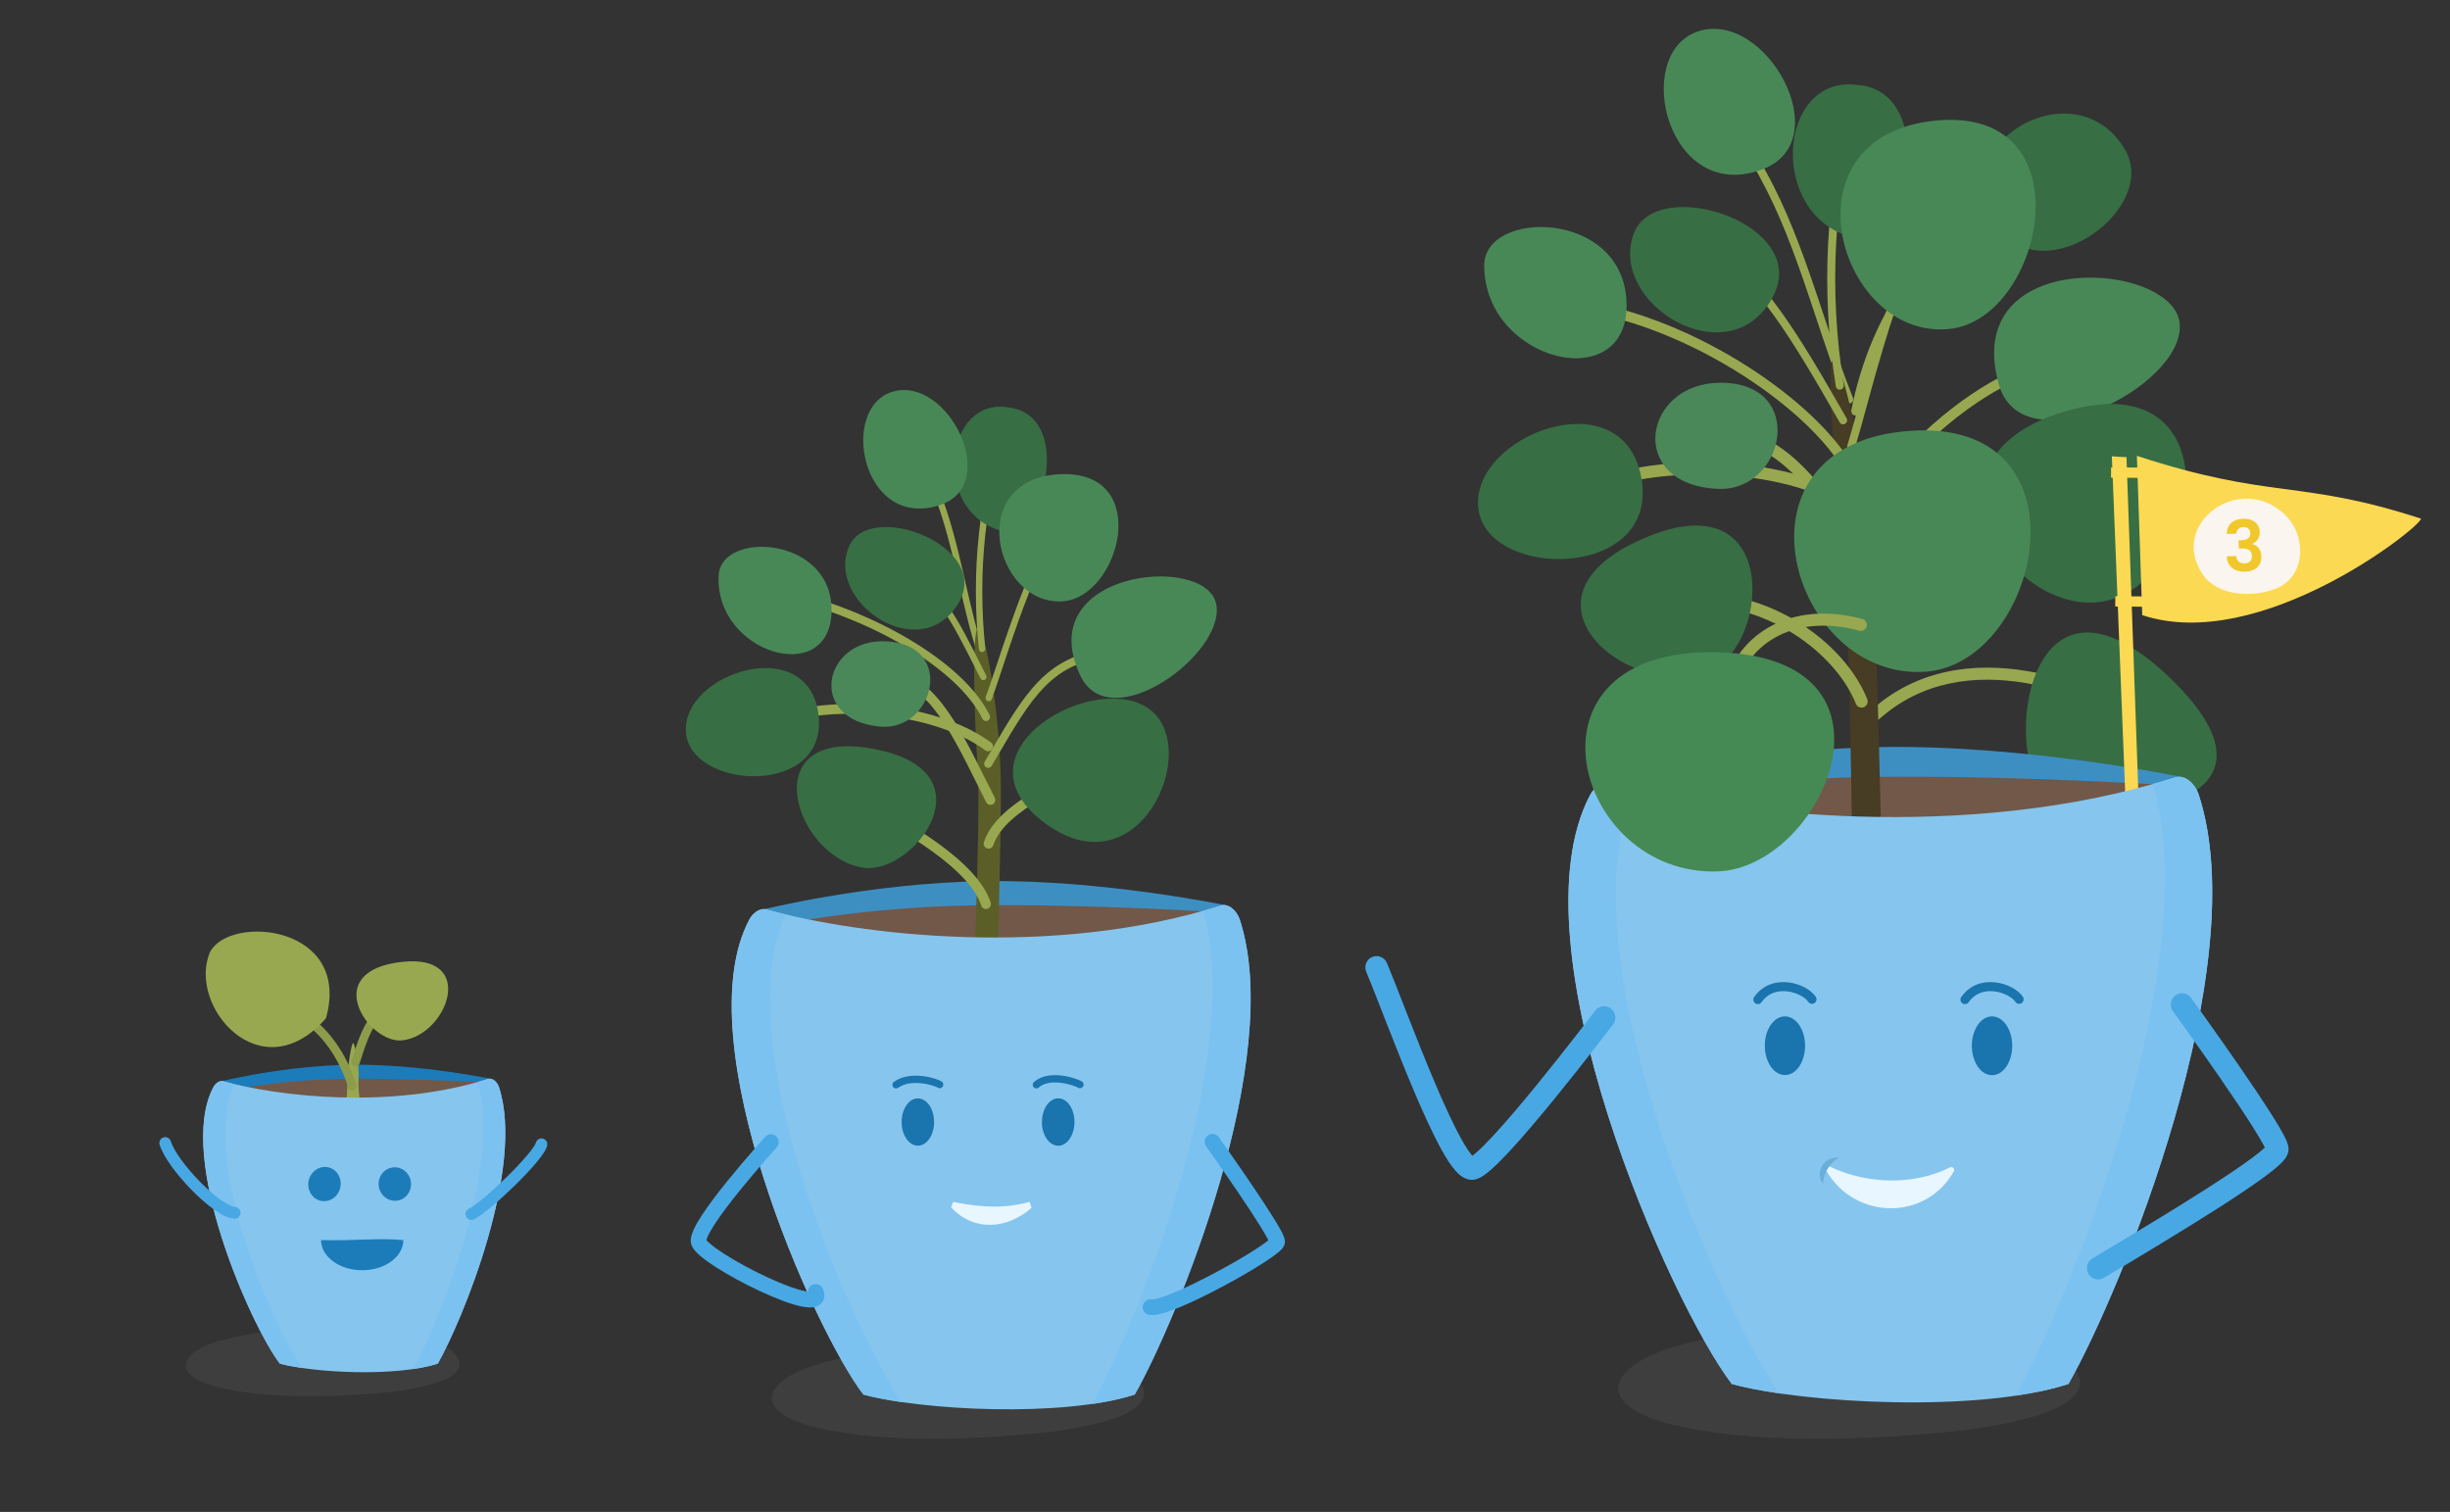 <svg width="862" height="532" viewBox="0 0 862 532" fill="none" xmlns="http://www.w3.org/2000/svg">
<rect x="0" y="0" width="862" height="532" fill="#333333" stroke="none"/>
<g clip-path="url(#clip0_9661_16292)">
<path opacity="0.15" d="M591.51 473.16C568.049 479.464 558.454 492.951 586.686 500.851C616.237 508.485 658.493 506.756 689.757 503.404C706.18 501.356 746.617 494.813 726.135 477.629C690.917 460.765 630.05 463.159 591.484 473.16H591.51Z" fill="#808080"/>
<path fill-rule="evenodd" clip-rule="evenodd" d="M712.833 240.362C694.894 237.313 676.2 239.54 661.028 253.164C660.16 253.943 658.83 253.866 658.057 252.991C657.283 252.116 657.36 250.776 658.228 249.997C674.663 235.238 694.811 232.997 713.533 236.179C732.227 239.356 749.73 247.965 761.31 255.261C762.296 255.882 762.595 257.191 761.979 258.184C761.363 259.177 760.064 259.479 759.079 258.858C747.778 251.738 730.801 243.415 712.833 240.362Z" fill="#98A850"/>
<path d="M717.676 276.267C730.118 292.36 813.129 287.864 765.02 240.038C715.303 190.641 705.075 259.934 717.676 276.267Z" fill="#376E44"/>
<path fill-rule="evenodd" clip-rule="evenodd" d="M616.692 55.26C617.355 54.853 618.22 55.064 618.625 55.732C626.467 68.683 632.015 82.802 636.99 97.132C638.597 101.761 640.141 106.402 641.682 111.035C644.93 120.795 648.164 130.517 651.944 139.998C652.233 140.724 651.884 141.55 651.163 141.842C650.442 142.133 649.623 141.781 649.334 141.055C645.524 131.497 642.244 121.64 638.981 111.835C637.447 107.222 635.916 102.621 634.335 98.069C629.379 83.791 623.908 69.9 616.224 57.209C615.819 56.541 616.029 55.668 616.692 55.26Z" fill="#98A850"/>
<path fill-rule="evenodd" clip-rule="evenodd" d="M725.218 65.354C725.379 66.12 724.894 66.872 724.134 67.035C680.691 76.315 660.421 112.485 654.101 145.029C653.952 145.797 653.213 146.298 652.451 146.148C651.689 145.997 651.192 145.253 651.341 144.484C657.78 111.326 678.58 73.868 723.551 64.262C724.311 64.099 725.057 64.588 725.218 65.354Z" fill="#98A850"/>
<path fill-rule="evenodd" clip-rule="evenodd" d="M564.544 275.468C564.544 275.468 611.361 263.631 662.475 262.86C713.615 262.088 767.839 273.473 767.839 273.473C767.839 273.473 746.777 298.238 665.084 300.552C583.392 302.866 564.518 275.468 564.518 275.468H564.544Z" fill="#3D8FC2"/>
<path fill-rule="evenodd" clip-rule="evenodd" d="M567.76 282.784C567.76 282.784 606.009 274.165 657.149 273.394C708.289 272.622 767.18 276.533 767.18 276.533C767.18 276.533 746.803 307.442 665.11 309.783C583.418 312.097 567.76 282.784 567.76 282.784Z" fill="#715848"/>
<path d="M662.105 303.745C662.105 303.745 660.181 214.156 658.468 191.812C656.095 160.451 647.792 126.057 645.05 126.562C642.308 127.068 645.551 167.26 648.161 187.662C650.744 208.065 651.746 304.756 651.746 304.756L662.105 303.745Z" fill="#473C24"/>
<path fill-rule="evenodd" clip-rule="evenodd" d="M652.857 35.58C653.606 35.787 654.047 36.567 653.842 37.322C645.091 69.469 643.413 102.142 648.681 135.463C648.803 136.236 648.281 136.963 647.514 137.086C646.747 137.209 646.026 136.682 645.903 135.909C640.574 102.198 642.27 69.117 651.129 36.572C651.335 35.817 652.108 35.373 652.857 35.58Z" fill="#98A850"/>
<path fill-rule="evenodd" clip-rule="evenodd" d="M627.653 158.363C637.91 165.926 646.92 178.619 654.882 192.393C655.468 193.405 655.128 194.703 654.124 195.293C653.119 195.883 651.831 195.54 651.246 194.528C643.339 180.851 634.688 168.806 625.167 161.786C620.436 158.297 615.565 156.106 610.521 155.517C605.5 154.93 600.151 155.911 594.405 159.02C593.381 159.574 592.105 159.187 591.555 158.155C591.006 157.123 591.39 155.837 592.414 155.283C598.834 151.809 605.041 150.606 611.006 151.303C616.949 151.998 622.496 154.56 627.653 158.363Z" fill="#98A850"/>
<path fill-rule="evenodd" clip-rule="evenodd" d="M593.271 208.393C626.437 207.49 650.262 228.886 656.967 246.024C657.403 247.14 656.86 248.402 655.752 248.842C654.644 249.282 653.393 248.734 652.956 247.617C646.902 232.143 624.701 211.884 593.388 212.737C592.198 212.769 591.207 211.823 591.175 210.623C591.142 209.424 592.081 208.425 593.271 208.393Z" fill="#98A850"/>
<path fill-rule="evenodd" clip-rule="evenodd" d="M603.902 162.787C621.512 163.453 639.983 167.494 653.37 176.284C654.344 176.923 654.619 178.237 653.984 179.218C653.35 180.2 652.046 180.477 651.072 179.838C638.573 171.63 620.956 167.677 603.744 167.026C586.523 166.375 570.109 169.043 560.104 173.708C559.049 174.2 557.798 173.737 557.31 172.673C556.822 171.61 557.282 170.35 558.337 169.858C569.156 164.814 586.299 162.122 603.902 162.787Z" fill="#98A850"/>
<path fill-rule="evenodd" clip-rule="evenodd" d="M554.03 107.17C554.177 106.204 555.073 105.541 556.031 105.689C576.847 108.899 597.768 117.995 614.991 129.023C632.175 140.027 645.895 153.094 652.121 164.408C652.591 165.262 652.285 166.339 651.437 166.813C650.589 167.287 649.521 166.978 649.05 166.124C643.229 155.545 630.06 142.864 613.108 132.009C596.193 121.179 575.728 112.306 555.5 109.186C554.542 109.038 553.884 108.136 554.03 107.17Z" fill="#98A850"/>
<path fill-rule="evenodd" clip-rule="evenodd" d="M598.091 82.924C598.52 82.272 599.393 82.095 600.04 82.528C620.271 96.075 633.398 118.698 649.696 147.186C650.084 147.865 649.853 148.731 649.18 149.122C648.507 149.513 647.647 149.28 647.259 148.602C630.87 119.954 618.057 97.996 598.484 84.889C597.837 84.456 597.661 83.576 598.091 82.924Z" fill="#98A850"/>
<path fill-rule="evenodd" clip-rule="evenodd" d="M695.361 141.833C677.501 153.93 661.866 171.77 654.197 186.491C653.746 187.356 652.685 187.689 651.826 187.235C650.968 186.78 650.638 185.711 651.088 184.846C659.051 169.562 675.101 151.292 693.402 138.897C711.625 126.554 732.671 119.661 750.314 128.324C751.185 128.752 751.548 129.811 751.123 130.69C750.698 131.568 749.648 131.933 748.776 131.505C732.887 123.703 713.298 129.684 695.361 141.833Z" fill="#98A850"/>
<path fill-rule="evenodd" clip-rule="evenodd" d="M692.058 61.634C692.493 62.282 692.325 63.164 691.682 63.603C686.92 66.854 682.439 72.99 678.296 80.889C674.172 88.751 670.467 98.194 667.185 107.872C663.904 117.544 661.058 127.414 658.644 136.123C657.916 138.747 657.227 141.271 656.576 143.653C655.073 149.153 653.776 153.899 652.694 157.388C652.463 158.136 651.674 158.552 650.933 158.319C650.191 158.085 649.778 157.29 650.01 156.543C651.077 153.101 652.353 148.432 653.847 142.962C654.501 140.569 655.197 138.024 655.935 135.36C658.354 126.635 661.217 116.704 664.523 106.955C667.828 97.212 671.588 87.613 675.809 79.564C680.012 71.553 684.757 64.907 690.105 61.256C690.748 60.817 691.622 60.986 692.058 61.634Z" fill="#98A850"/>
<path d="M766.917 114.167C765.467 91.77 689.758 86.503 703.203 135.074C711.401 164.68 768.34 136.005 766.917 114.167Z" fill="#488857"/>
<path d="M602.663 235.25C623.04 225.594 626.415 166.462 575.485 190.722C530.118 212.321 575.354 248.204 602.663 235.25Z" fill="#376E44"/>
<path d="M574.825 82.166C565.546 106.93 608.487 133.052 623.75 104.483C637.511 78.734 582.68 61.178 574.825 82.166Z" fill="#376E44"/>
<path d="M742.954 210.911C776.01 200.75 784.63 128.983 728.271 144.278C667.298 160.823 710.134 221.019 742.954 210.911Z" fill="#376E44"/>
<path d="M747.594 52.535C729.906 22.689 681.033 51.63 703.756 80.81C720.284 102.064 759.72 73.016 747.594 52.535Z" fill="#376E44"/>
<path d="M677.66 236.34C718.151 233.228 736.814 146.858 671.755 151.619C605.326 156.487 630.263 239.985 677.66 236.34Z" fill="#488857"/>
<path d="M653.145 29.844C625.413 26.572 621.907 75.676 651.589 83.443C671.307 88.603 682.774 31.653 653.145 29.844Z" fill="#376E44"/>
<path d="M685.779 115.763C719.204 112.411 734.757 37.239 681.06 42.426C626.229 47.72 646.633 119.673 685.779 115.763Z" fill="#488857"/>
<path d="M597.39 11.065C573.85 18.939 586.661 72.404 620.271 59.504C646.843 49.289 621.194 3.138 597.39 11.065Z" fill="#488857"/>
<path d="M520.1 178.617C522.684 204.499 585.264 204.34 577.277 167.073C570.001 133.211 517.57 153.321 520.1 178.617Z" fill="#376E44"/>
<path d="M604.64 172.021C627.97 172.899 636.036 134.861 605.589 134.675C577.805 134.488 572.058 170.797 604.64 172.021Z" fill="#4A8759"/>
<path d="M522.209 93.311C522.104 127.493 573.613 139.862 572.268 106.186C570.95 73.654 522.288 73.654 522.209 93.311Z" fill="#488857"/>
<path d="M851.798 182.501C809.015 168.563 799.393 175.957 751.838 160.396L753.71 216.443C795.281 230.248 851.877 185.294 851.798 182.501Z" fill="#FCD952"/>
<path d="M748.145 160.849C747.249 160.876 743.031 160.557 743.031 160.557L748.857 307.389C748.91 307.655 750.544 307.734 751.124 307.681C752.363 307.628 753.365 307.442 753.365 307.229L748.172 160.823L748.145 160.849Z" fill="#FCD952"/>
<path d="M742.76 164.457L742.736 168.074L754.888 168.16L754.912 164.542L742.76 164.457Z" fill="#FCD952"/>
<path d="M744.245 209.799L744.221 213.416L756.373 213.499L756.397 209.882L744.245 209.799Z" fill="#FCD952"/>
<path d="M802.397 179.815C811.649 186.598 812.229 203.09 800.182 207.319C792.538 210.139 781.941 209.713 776.141 203.648C761.801 185.879 786.237 166.648 802.397 179.815Z" fill="#FBF5F0"/>
<path d="M783.43 187.884C783.466 186.227 784.004 184.937 785.045 184.013C786.103 183.072 787.51 182.576 789.266 182.525C790.464 182.491 791.496 182.676 792.362 183.081C793.227 183.47 793.883 184.022 794.331 184.738C794.794 185.436 795.039 186.241 795.064 187.15C795.094 188.193 794.848 189.085 794.327 189.829C793.822 190.555 793.204 191.053 792.472 191.323L792.475 191.422C793.436 191.692 794.189 192.2 794.736 192.946C795.299 193.691 795.598 194.66 795.632 195.851C795.66 196.843 795.455 197.735 795.018 198.526C794.596 199.316 793.949 199.947 793.075 200.419C792.218 200.875 791.173 201.12 789.942 201.155C788.088 201.209 786.564 200.781 785.372 199.872C784.18 198.963 783.525 197.591 783.407 195.757L786.756 195.66C786.812 196.47 787.101 197.115 787.624 197.597C788.163 198.061 788.883 198.281 789.786 198.254C790.623 198.23 791.257 197.98 791.687 197.504C792.133 197.011 792.345 196.393 792.324 195.648C792.296 194.656 791.964 193.953 791.328 193.541C790.692 193.129 789.718 192.942 788.405 192.98L787.691 193.001L787.61 190.147L788.324 190.127C790.654 190.059 791.797 189.24 791.753 187.668C791.733 186.957 791.503 186.409 791.065 186.024C790.644 185.639 790.039 185.458 789.251 185.481C788.48 185.503 787.887 185.735 787.472 186.178C787.074 186.603 786.851 187.139 786.803 187.786L783.43 187.884Z" fill="#F0C82B"/>
<path d="M559.483 279.726C531.514 332.687 587.794 458.824 609.331 486.993C634.427 493.856 696.322 497.208 727.77 486.993C746.065 454.781 793.488 340.055 773.533 279.46C772.373 275.949 768.867 272.438 765.308 273.555C691.946 296.75 607.222 286.456 567.048 275.231C564.017 274.38 560.959 276.933 559.483 279.7" fill="#86C5ED"/>
<path d="M773.532 279.433C772.373 275.922 768.867 272.41 765.308 273.528C762.751 274.326 760.167 275.097 757.584 275.815C775.562 339.549 729.483 453.769 709.291 491.036C716.118 490.025 722.392 488.695 727.77 486.939C746.064 454.727 793.488 340.001 773.532 279.406V279.433Z" fill="#7CC2F0"/>
<path d="M575.377 277.386C572.425 276.667 569.631 275.949 567.021 275.231C563.989 274.38 560.932 276.933 559.455 279.7C531.486 332.66 587.767 458.798 609.304 486.967C613.759 488.191 619.426 489.308 625.832 490.239C601.026 452.201 550.097 332.208 575.351 277.386H575.377Z" fill="#7CC2F0"/>
<path fill-rule="evenodd" clip-rule="evenodd" d="M622.317 220.73C631.124 215.7 642.617 214.384 655.273 217.828C656.395 218.133 657.059 219.297 656.756 220.428C656.453 221.559 655.298 222.228 654.176 221.923C642.395 218.717 632.074 220.034 624.392 224.42C616.729 228.797 611.514 236.323 610.04 245.948C609.863 247.105 608.788 247.899 607.639 247.72C606.491 247.541 605.703 246.458 605.88 245.3C607.543 234.443 613.492 225.77 622.317 220.73Z" fill="#98A850"/>
<path d="M604.376 306.618C641.387 305.341 674.364 231.101 604.034 229.505C532.121 227.882 553.421 308.374 604.376 306.618Z" fill="#458955"/>
<path fill-rule="evenodd" clip-rule="evenodd" d="M765.378 350.242C767.141 348.946 769.613 349.336 770.9 351.113L767.931 353.295C770.9 351.113 770.899 351.112 770.9 351.113L771.283 351.644C771.532 351.989 771.896 352.495 772.36 353.14C773.287 354.43 774.611 356.277 776.198 358.506C779.37 362.963 783.601 368.954 787.826 375.08C792.045 381.198 796.283 387.489 799.458 392.533C801.04 395.047 802.397 397.311 803.36 399.116C803.839 400.012 804.261 400.87 804.569 401.631C804.722 402.011 804.874 402.432 804.988 402.866C805.087 403.242 805.233 403.906 805.18 404.675C805.077 406.174 804.272 407.31 803.891 407.815C803.394 408.474 802.772 409.121 802.127 409.728C800.824 410.955 799.048 412.375 796.979 413.909C792.817 416.995 787.103 420.812 780.719 424.898C767.933 433.083 752.198 442.516 740.218 449.644C738.338 450.763 735.915 450.134 734.805 448.239C733.696 446.345 734.32 443.903 736.199 442.784C748.182 435.655 763.816 426.281 776.481 418.174C782.823 414.114 788.355 410.413 792.294 407.492C794.276 406.023 795.764 404.818 796.731 403.907C796.775 403.865 796.818 403.824 796.86 403.784C796.731 403.524 796.579 403.226 796.4 402.891C795.569 401.336 794.331 399.259 792.783 396.8C789.698 391.9 785.536 385.718 781.335 379.627C777.141 373.544 772.935 367.588 769.775 363.15C768.196 360.932 766.88 359.095 765.958 357.813C765.498 357.172 765.136 356.67 764.889 356.328L764.514 355.808C764.513 355.807 764.513 355.807 767.369 353.708L764.514 355.808C763.227 354.03 763.614 351.538 765.378 350.242ZM797.662 402.901C797.664 402.9 797.65 402.924 797.613 402.975C797.641 402.927 797.659 402.901 797.662 402.901Z" fill="#48A8E4"/>
<path fill-rule="evenodd" clip-rule="evenodd" d="M482.773 336.738C484.78 335.873 487.103 336.81 487.961 338.833C489.311 342.01 491.256 346.996 493.526 352.813C494 354.028 494.488 355.278 494.987 356.556C497.898 364.003 501.238 372.464 504.594 380.397C507.962 388.36 511.295 395.667 514.186 400.854C515.646 403.473 516.893 405.367 517.878 406.514C517.932 406.577 517.983 406.636 518.033 406.69C518.449 406.38 518.954 405.967 519.547 405.443C521.155 404.02 523.165 401.994 525.465 399.51C530.05 394.557 535.549 388.042 540.87 381.515C546.182 375.001 551.277 368.525 555.047 363.674C556.931 361.249 558.482 359.233 559.562 357.824C560.102 357.12 560.523 356.567 560.81 356.191C560.953 356.003 561.062 355.859 561.136 355.763L561.245 355.619C561.245 355.618 561.245 355.618 564.386 358.036C567.527 360.454 567.527 360.454 567.526 360.454L567.525 360.456L567.412 360.606C567.336 360.705 567.225 360.851 567.08 361.042C566.789 361.423 566.363 361.982 565.818 362.693C564.729 364.114 563.167 366.145 561.27 368.586C557.477 373.466 552.341 379.994 546.977 386.573C541.622 393.141 536 399.808 531.244 404.945C528.872 407.507 526.657 409.752 524.762 411.429C523.817 412.265 522.889 413.016 522.014 413.607C521.228 414.137 520.129 414.787 518.899 415.035C517.069 415.404 515.522 414.734 514.537 414.11C513.531 413.472 512.651 412.6 511.902 411.728C510.391 409.97 508.837 407.522 507.295 404.756C504.183 399.173 500.713 391.536 497.323 383.521C493.921 375.479 490.547 366.93 487.633 359.477C487.123 358.173 486.629 356.905 486.151 355.681C483.881 349.862 481.993 345.025 480.695 341.968C479.836 339.945 480.766 337.604 482.773 336.738ZM564.386 358.036L567.527 360.454C568.852 358.705 568.52 356.206 566.785 354.87C565.05 353.535 562.57 353.87 561.245 355.619L564.386 358.036Z" fill="#48A8E4"/>
<path d="M643.867 410.515C657.311 416.926 673.84 416.979 686.097 410.755C686.967 410.303 687.89 411.313 687.415 412.165C677.688 429.614 652.698 429.401 642.576 411.978C642.075 411.127 642.971 410.116 643.867 410.542V410.515Z" fill="#E8F6FF"/>
<path d="M646.977 407.377C643.655 409.292 641.388 413.123 641.415 416.661C638.357 412.458 641.81 406.739 646.977 407.377Z" fill="#6AAFD9"/>
<path d="M620.931 368.17C621.01 373.863 624.226 378.385 628.154 378.278C632.082 378.172 635.166 373.464 635.087 367.745C635.008 362.052 631.765 357.53 627.864 357.637C623.963 357.743 620.852 362.451 620.931 368.144" fill="#1A74AD"/>
<path d="M693.767 368.17C693.846 373.889 697.089 378.438 701.016 378.331C704.944 378.225 708.055 373.49 707.976 367.771C707.897 362.052 704.654 357.53 700.726 357.637C696.799 357.743 693.688 362.478 693.767 368.197" fill="#1A74AD"/>
<path fill-rule="evenodd" clip-rule="evenodd" d="M701.8 348.839C698.468 348.417 694.99 349.301 692.63 352.653C692.125 353.37 691.138 353.539 690.426 353.03C689.714 352.521 689.546 351.526 690.051 350.809C693.254 346.26 698.026 345.149 702.194 345.678C704.269 345.941 706.234 346.609 707.868 347.485C709.477 348.348 710.883 349.477 711.717 350.743C712.2 351.477 712.001 352.465 711.274 352.952C710.546 353.438 709.565 353.238 709.082 352.505C708.638 351.83 707.717 351.014 706.383 350.298C705.072 349.596 703.475 349.052 701.8 348.839Z" fill="#1A74AD"/>
<path fill-rule="evenodd" clip-rule="evenodd" d="M628.938 348.839C625.607 348.417 622.129 349.301 619.769 352.653C619.263 353.37 618.277 353.539 617.565 353.03C616.853 352.521 616.685 351.526 617.19 350.809C620.392 346.26 625.165 345.149 629.333 345.678C631.407 345.941 633.372 346.609 635.006 347.485C636.616 348.348 638.022 349.477 638.856 350.743C639.338 351.477 639.14 352.465 638.412 352.952C637.685 353.438 636.704 353.238 636.221 352.505C635.776 351.83 634.856 351.014 633.521 350.298C632.211 349.596 630.614 349.052 628.938 348.839Z" fill="#1A74AD"/>
<path opacity="0.15" d="M289.415 479.571C270.515 484.652 262.791 495.504 285.54 501.888C309.344 508.033 343.429 506.65 368.63 503.937C381.863 502.287 414.445 496.994 397.943 483.162C369.552 469.569 320.495 471.485 289.415 479.571Z" fill="#808080"/>
<path fill-rule="evenodd" clip-rule="evenodd" d="M324.414 162.242C324.963 161.944 325.648 162.151 325.944 162.704C331.709 173.491 334.939 184.894 337.696 196.42C338.348 199.148 338.974 201.88 339.599 204.613C341.625 213.463 343.653 222.319 346.607 231.08C346.807 231.675 346.491 232.321 345.901 232.524C345.31 232.726 344.669 232.407 344.468 231.812C341.474 222.932 339.412 213.922 337.381 205.049C336.76 202.335 336.141 199.634 335.5 196.953C332.754 185.471 329.578 174.303 323.956 163.783C323.66 163.23 323.865 162.54 324.414 162.242Z" fill="#98A850"/>
<path fill-rule="evenodd" clip-rule="evenodd" d="M267.668 320.21C267.668 320.21 305.39 310.661 346.619 310.049C387.847 309.437 431.553 318.587 431.553 318.587C431.553 318.587 414.577 338.538 348.728 340.426C282.878 342.288 267.668 320.21 267.668 320.21Z" fill="#3D8FC2"/>
<path fill-rule="evenodd" clip-rule="evenodd" d="M270.252 326.141C270.252 326.141 301.094 319.199 342.296 318.587C383.525 317.975 431 321.114 431 321.114C431 321.114 414.578 346.038 348.728 347.9C282.879 349.762 270.252 326.141 270.252 326.141Z" fill="#715848"/>
<path d="M350.178 364.232C350.178 364.232 352.497 292.039 352.102 273.978C351.548 248.628 346.355 220.565 344.141 220.858C341.9 221.15 342.797 253.629 343.983 270.174C345.195 286.719 341.795 364.578 341.795 364.578L350.178 364.205V364.232Z" fill="#5C5E28"/>
<path fill-rule="evenodd" clip-rule="evenodd" d="M354.357 147.959C354.949 148.158 355.269 148.802 355.071 149.399C346.635 174.911 343.857 201.135 346.661 228.189C346.726 228.814 346.276 229.373 345.656 229.439C345.035 229.504 344.48 229.05 344.415 228.425C341.578 201.055 344.389 174.504 352.929 148.679C353.126 148.083 353.765 147.76 354.357 147.959Z" fill="#98A850"/>
<path fill-rule="evenodd" clip-rule="evenodd" d="M346.687 274.11C347.799 276.351 348.9 278.571 349.998 280.729C350.425 281.568 350.096 282.596 349.263 283.027C348.431 283.457 347.41 283.125 346.983 282.287C345.841 280.041 344.708 277.76 343.576 275.479C338.893 266.048 334.218 256.632 328.863 249.787C325.556 245.56 322.118 242.493 318.437 241.002C314.834 239.543 310.838 239.527 306.187 241.718C305.339 242.117 304.331 241.748 303.935 240.894C303.539 240.04 303.905 239.024 304.753 238.625C310.184 236.067 315.158 235.995 319.7 237.834C324.163 239.642 328.045 243.228 331.523 247.673C337.116 254.822 341.995 264.656 346.687 274.11Z" fill="#98A850"/>
<path fill-rule="evenodd" clip-rule="evenodd" d="M297.058 279.725C297.48 278.858 298.519 278.5 299.38 278.925C310.157 284.249 321.222 290.35 330.171 296.834C339.041 303.26 346.154 310.287 348.555 317.555C348.858 318.471 348.366 319.461 347.457 319.766C346.548 320.071 345.566 319.576 345.263 318.66C343.236 312.522 336.944 306.048 328.146 299.673C319.426 293.356 308.56 287.354 297.853 282.065C296.992 281.64 296.637 280.592 297.058 279.725Z" fill="#98A850"/>
<path fill-rule="evenodd" clip-rule="evenodd" d="M398.499 262.914C398.921 263.781 398.566 264.829 397.706 265.254C394.472 266.853 391.221 268.41 388.012 269.946C380.472 273.554 373.165 277.052 366.871 280.734C357.831 286.023 351.467 291.382 349.477 297.407C349.174 298.323 348.192 298.819 347.283 298.514C346.374 298.208 345.882 297.218 346.185 296.302C348.623 288.92 356.086 283.001 365.129 277.71C371.553 273.951 379.072 270.353 386.673 266.714C389.851 265.193 393.044 263.665 396.177 262.115C397.037 261.689 398.077 262.047 398.499 262.914Z" fill="#98A850"/>
<path fill-rule="evenodd" clip-rule="evenodd" d="M309.451 248.232C323.598 249.543 338.287 253.607 348.675 261.269C349.43 261.826 349.594 262.894 349.041 263.655C348.489 264.415 347.429 264.581 346.674 264.024C336.975 256.87 322.97 252.913 309.141 251.632C295.307 250.349 281.971 251.772 273.698 255.083C272.829 255.431 271.844 255.002 271.499 254.126C271.154 253.25 271.579 252.257 272.448 251.909C281.389 248.331 295.31 246.921 309.451 248.232Z" fill="#98A850"/>
<path fill-rule="evenodd" clip-rule="evenodd" d="M271.817 208.119C271.977 207.347 272.727 206.852 273.493 207.013C290.027 210.489 306.41 216.976 319.78 224.892C333.103 232.78 343.625 242.202 348.183 251.65C348.525 252.359 348.232 253.213 347.528 253.558C346.825 253.903 345.977 253.607 345.635 252.898C341.441 244.204 331.494 235.139 318.344 227.354C305.241 219.596 289.148 213.221 272.915 209.808C272.149 209.647 271.657 208.891 271.817 208.119Z" fill="#98A850"/>
<path fill-rule="evenodd" clip-rule="evenodd" d="M315.689 197.968C316.061 197.464 316.769 197.36 317.269 197.735C325.028 203.56 329.497 207.599 333.517 213.207C337.392 218.612 340.833 225.456 346.479 236.689C346.64 237.01 346.803 237.334 346.967 237.661C347.249 238.222 347.027 238.907 346.47 239.191C345.914 239.475 345.235 239.251 344.953 238.69C344.818 238.423 344.685 238.158 344.553 237.895C338.822 226.494 335.456 219.798 331.686 214.54C327.864 209.208 323.608 205.333 315.92 199.561C315.419 199.185 315.316 198.472 315.689 197.968Z" fill="#98A850"/>
<path fill-rule="evenodd" clip-rule="evenodd" d="M395.062 229.508C395.088 230.296 394.476 230.957 393.694 230.984C381.552 231.398 373.875 235.197 367.505 241.686C361.81 247.487 357.15 255.428 351.366 265.285C350.564 266.652 349.741 268.056 348.89 269.496C348.489 270.173 347.62 270.395 346.948 269.992C346.276 269.588 346.055 268.712 346.456 268.034C347.301 266.605 348.123 265.203 348.927 263.831C354.673 254.033 359.53 245.749 365.491 239.678C372.4 232.641 380.776 228.567 393.598 228.13C394.38 228.103 395.035 228.72 395.062 229.508Z" fill="#98A850"/>
<path fill-rule="evenodd" clip-rule="evenodd" d="M384.757 170.691C385.078 171.23 384.905 171.929 384.37 172.252C380.396 174.658 376.525 179.399 372.849 185.574C369.191 191.72 365.802 199.156 362.742 206.801C359.685 214.442 356.969 222.261 354.65 229.165C353.953 231.241 353.29 233.238 352.665 235.124C351.216 239.489 349.966 243.257 348.943 246.021C348.726 246.61 348.075 246.91 347.491 246.69C346.907 246.471 346.609 245.815 346.827 245.226C347.836 242.5 349.066 238.793 350.507 234.451C351.135 232.557 351.803 230.542 352.511 228.435C354.834 221.519 357.566 213.651 360.648 205.95C363.728 198.254 367.168 190.694 370.912 184.403C374.64 178.141 378.746 173.003 383.207 170.301C383.742 169.978 384.436 170.152 384.757 170.691Z" fill="#98A850"/>
<path d="M427.837 212.24C423.646 194.658 362.805 200.935 380.071 237.67C390.616 260.067 431.949 229.397 427.837 212.24Z" fill="#488857"/>
<path d="M303.652 305.313C321.577 308.159 350.337 270.281 305.497 263.205C265.534 256.901 279.637 301.483 303.652 305.313Z" fill="#376E44"/>
<path d="M298.749 192.211C290.208 211.736 323.633 234.665 337.156 212.347C349.361 192.211 305.972 175.666 298.749 192.211Z" fill="#376E44"/>
<path d="M404.349 249.48C385.185 235.541 335.099 264.03 366.468 288.741C400.395 315.474 423.381 263.312 404.349 249.48Z" fill="#376E44"/>
<path d="M354.845 143.373C332.649 139.516 327.72 178.884 351.26 186.465C366.892 191.492 378.596 146.139 354.845 143.373Z" fill="#376E44"/>
<path d="M373.56 211.602C393.989 210.671 405.904 165.478 373.085 166.861C339.554 168.244 349.624 212.693 373.56 211.602Z" fill="#488857"/>
<path d="M314.302 137.76C295.032 143.054 303.019 186.651 330.619 177.74C352.446 170.691 333.782 132.414 314.302 137.76Z" fill="#488857"/>
<path d="M241.308 257.273C242.283 278.234 292.659 280.841 287.834 250.49C283.459 222.906 240.385 236.791 241.308 257.273Z" fill="#376E44"/>
<path d="M309.663 255.678C328.405 257.407 336.551 227.163 312.035 225.673C289.681 224.317 283.486 253.284 309.663 255.678Z" fill="#4A8759"/>
<path d="M252.854 202.397C251.298 229.902 292.211 242.111 292.58 214.953C292.922 188.698 253.75 186.57 252.854 202.397Z" fill="#488857"/>
<path d="M263.583 323.642C241.045 366.335 286.386 468 303.757 490.69C323.976 496.222 373.877 498.909 399.21 490.69C413.972 464.728 452.195 372.24 436.115 323.402C435.166 320.556 432.346 317.736 429.499 318.641C370.371 337.341 302.07 329.041 269.673 319.997C267.221 319.306 264.77 321.381 263.583 323.615" fill="#86C5ED"/>
<path d="M436.142 323.43C435.193 320.583 432.372 317.764 429.525 318.668C427.469 319.333 425.387 319.945 423.304 320.53C437.803 371.895 400.66 463.957 384.369 494.015C389.879 493.217 394.94 492.127 399.263 490.717C414.025 464.755 452.248 372.267 436.168 323.43H436.142Z" fill="#7CC2F0"/>
<path d="M276.42 321.78C274.048 321.222 271.781 320.636 269.698 320.051C267.247 319.36 264.795 321.434 263.609 323.669C241.07 366.362 286.411 468.027 303.783 490.717C307.394 491.701 311.928 492.605 317.121 493.35C297.113 462.707 256.07 365.963 276.42 321.78Z" fill="#7CC2F0"/>
<path fill-rule="evenodd" clip-rule="evenodd" d="M424.975 399.495C426.205 398.605 427.918 398.889 428.8 400.129L426.573 401.739L424.346 403.349C423.464 402.11 423.745 400.384 424.975 399.495ZM446.262 436.395C446.187 436.244 446.102 436.076 446.006 435.892C445.443 434.817 444.603 433.381 443.553 431.681C441.458 428.292 438.631 424.02 435.777 419.809C432.927 415.605 430.069 411.49 427.922 408.423C426.849 406.89 425.954 405.621 425.328 404.735C425.015 404.292 424.769 403.945 424.602 403.709L424.346 403.349C424.346 403.349 424.346 403.349 426.573 401.739C428.8 400.129 428.8 400.129 428.8 400.129L429.061 400.496C429.23 400.734 429.478 401.084 429.793 401.53C430.423 402.421 431.322 403.697 432.401 405.238C434.557 408.318 437.433 412.458 440.303 416.693C443.17 420.922 446.049 425.271 448.206 428.76C449.28 430.499 450.201 432.066 450.855 433.316C451.18 433.937 451.466 434.531 451.675 435.059C451.779 435.322 451.881 435.614 451.957 435.914C452.024 436.176 452.12 436.631 452.083 437.158C452.029 437.907 451.717 438.471 451.541 438.754C451.337 439.081 451.099 439.365 450.886 439.595C450.458 440.058 449.913 440.535 449.329 441.002C448.147 441.947 446.524 443.073 444.64 444.289C440.855 446.731 435.8 449.67 430.581 452.464C425.364 455.257 419.922 457.939 415.363 459.85C413.089 460.803 410.979 461.588 409.197 462.097C408.307 462.351 407.45 462.55 406.666 462.66C405.919 462.765 405.052 462.818 404.221 462.646C402.738 462.339 401.783 460.879 402.088 459.384C402.392 457.89 403.841 456.927 405.324 457.234C405.316 457.232 405.312 457.232 405.312 457.231C405.312 457.229 405.484 457.248 405.909 457.188C406.362 457.125 406.959 456.994 407.703 456.781C409.192 456.356 411.08 455.661 413.258 454.749C417.602 452.927 422.879 450.332 428.009 447.585C433.136 444.84 438.056 441.977 441.685 439.636C443.507 438.46 444.952 437.45 445.922 436.673C446.048 436.573 446.16 436.481 446.262 436.395Z" fill="#48A8E4"/>
<path fill-rule="evenodd" clip-rule="evenodd" d="M273.104 399.833C274.221 400.863 274.298 402.61 273.276 403.736L271.643 402.23C273.276 403.736 273.277 403.736 273.276 403.736L273.204 403.816C273.154 403.871 273.081 403.952 272.985 404.059C272.792 404.273 272.509 404.589 272.148 404.993C271.427 405.801 270.397 406.964 269.163 408.377C266.695 411.206 263.424 415.03 260.195 419.024C256.957 423.031 253.807 427.154 251.556 430.594C250.426 432.321 249.573 433.801 249.046 434.962C248.783 435.543 248.633 435.977 248.561 436.277C248.556 436.295 248.552 436.312 248.549 436.328C248.573 436.36 248.602 436.397 248.636 436.438C248.892 436.747 249.304 437.161 249.9 437.672C251.087 438.69 252.788 439.912 254.869 441.245C259.018 443.901 264.435 446.845 269.694 449.3C275.003 451.778 279.933 453.655 283.16 454.305C283.584 454.391 283.956 454.45 284.277 454.488C284.307 453.445 284.925 452.464 285.939 452.027C287.331 451.426 288.942 452.077 289.538 453.479C289.913 454.364 290.226 455.502 289.985 456.699C289.706 458.084 288.798 459.033 287.737 459.536C286.803 459.979 285.786 460.073 284.934 460.063C284.042 460.053 283.073 459.922 282.085 459.723C278.195 458.939 272.781 456.829 267.39 454.313C261.95 451.773 256.314 448.716 251.929 445.908C249.744 444.508 247.807 443.131 246.347 441.879C245.62 441.255 244.955 440.615 244.427 439.977C243.945 439.395 243.359 438.559 243.139 437.549C242.934 436.61 243.06 435.693 243.234 434.972C243.416 434.216 243.712 433.435 244.06 432.668C244.756 431.132 245.783 429.382 246.98 427.553C249.383 423.88 252.669 419.588 255.945 415.535C259.232 411.469 262.552 407.589 265.047 404.729C266.295 403.298 267.339 402.12 268.072 401.299C268.439 400.888 268.727 400.566 268.925 400.347C269.024 400.237 269.1 400.153 269.152 400.095L269.231 400.008C269.231 400.007 269.232 400.007 271.102 401.732L269.231 400.008C270.253 398.882 271.987 398.804 273.104 399.833Z" fill="#48A8E4"/>
<path d="M335.336 422.912C346.513 425.226 354.579 424.987 362.25 422.912L362.936 425.013C354.553 432.382 342.875 433.632 334.65 424.854L335.362 422.912H335.336Z" fill="#E8F6FF"/>
<path d="M317.225 394.955C317.278 399.557 319.888 403.201 323.051 403.121C326.214 403.042 328.719 399.238 328.64 394.636C328.587 390.034 325.977 386.39 322.814 386.496C319.677 386.576 317.173 390.38 317.225 394.982" fill="#1A74AD"/>
<path d="M366.574 394.954C366.627 399.556 369.263 403.227 372.426 403.147C375.59 403.067 378.094 399.237 378.041 394.635C377.988 390.033 375.352 386.363 372.215 386.469C369.052 386.549 366.548 390.353 366.601 394.981" fill="#1A74AD"/>
<path fill-rule="evenodd" clip-rule="evenodd" d="M373.065 380.988C370.154 380.661 367.299 381.015 365.472 382.664C364.948 383.137 364.143 383.092 363.674 382.564C363.205 382.036 363.25 381.225 363.774 380.752C366.427 378.358 370.216 378.087 373.347 378.438C376.51 378.793 379.399 379.827 380.611 380.508C381.225 380.853 381.445 381.634 381.103 382.253C380.76 382.872 379.985 383.094 379.371 382.749C378.5 382.259 375.946 381.311 373.065 380.988Z" fill="#1A74AD"/>
<path fill-rule="evenodd" clip-rule="evenodd" d="M324.329 381.187C321.44 380.849 318.296 381.109 315.984 382.756C315.41 383.165 314.616 383.027 314.21 382.448C313.804 381.87 313.941 381.069 314.515 380.66C317.581 378.476 321.488 378.271 324.623 378.638C326.213 378.824 327.666 379.164 328.81 379.516C329.908 379.853 330.843 380.237 331.325 380.561C331.909 380.955 332.067 381.751 331.677 382.34C331.286 382.93 330.496 383.089 329.911 382.695C329.76 382.593 329.13 382.296 328.068 381.97C327.052 381.658 325.75 381.353 324.329 381.187Z" fill="#1A74AD"/>
<path opacity="0.15" d="M78.609 471.405C64.69 475.022 58.917 482.949 75.604 487.79C93.055 492.472 118.124 491.674 136.655 489.865C146.409 488.721 170.397 485.077 158.35 474.783C137.578 464.595 101.49 465.686 78.582 471.405H78.609Z" fill="#808080"/>
<path fill-rule="evenodd" clip-rule="evenodd" d="M77.449 380.566C77.449 380.566 99.408 375.006 123.396 374.661C147.385 374.315 172.849 379.635 172.849 379.635C172.849 379.635 162.964 391.259 124.635 392.35C86.306 393.44 77.449 380.592 77.449 380.592V380.566Z" fill="#1C7CBA"/>
<path fill-rule="evenodd" clip-rule="evenodd" d="M78.951 384.024C78.951 384.024 96.903 379.981 120.891 379.608C144.88 379.263 172.532 381.071 172.532 381.071C172.532 381.071 162.963 395.568 124.635 396.659C86.306 397.75 78.951 383.997 78.951 383.997V384.024Z" fill="#715848"/>
<path d="M121.551 390.967C121.551 390.967 122.183 384.956 122.263 380.407C122.394 374.023 123.712 366.921 124.266 367.001C124.82 367.08 126.48 375.406 126.164 379.582C125.848 383.759 127.139 390.967 127.139 390.967H121.551Z" fill="#98A850"/>
<path fill-rule="evenodd" clip-rule="evenodd" d="M150.121 349.482C150.144 350.316 149.492 351.011 148.664 351.034C140.671 351.259 135.921 354.846 132.76 359.418C129.954 363.478 128.412 368.28 127.084 372.418C126.878 373.058 126.677 373.683 126.478 374.287C126.216 375.079 125.368 375.507 124.582 375.243C123.797 374.98 123.372 374.124 123.634 373.333C123.821 372.768 124.012 372.168 124.213 371.542C125.528 367.43 127.217 362.153 130.301 357.691C133.934 352.435 139.519 348.269 148.581 348.014C149.408 347.991 150.098 348.648 150.121 349.482Z" fill="#8D9C4A"/>
<path fill-rule="evenodd" clip-rule="evenodd" d="M91.772 351.877C91.941 351.06 92.734 350.536 93.545 350.706C115.317 355.271 123.049 374.059 125.358 381.752C125.598 382.551 125.149 383.394 124.357 383.635C123.565 383.877 122.728 383.425 122.489 382.627C120.263 375.211 113.022 357.876 92.934 353.663C92.124 353.494 91.603 352.694 91.772 351.877Z" fill="#8D9C4A"/>
<path d="M141.48 366.07C129.644 367.32 112.088 341.491 141.691 338.432C168.078 335.692 157.323 364.394 141.48 366.07Z" fill="#98A850"/>
<path d="M73.943 334.894C81.14 321.62 123.792 325.637 114.697 358.275C91.842 384.503 65.64 353.886 73.943 334.894Z" fill="#98A850"/>
<path d="M75.076 382.562C61.949 407.406 88.362 466.591 98.458 479.811C110.215 483.03 139.291 484.599 154.027 479.811C162.621 464.702 184.869 410.864 175.511 382.429C174.957 380.779 173.323 379.13 171.662 379.662C137.235 390.542 97.483 385.727 78.635 380.46C77.211 380.061 75.761 381.258 75.076 382.562Z" fill="#86C5ED"/>
<path d="M175.511 382.429C174.958 380.779 173.323 379.13 171.663 379.662C170.45 380.035 169.264 380.407 168.051 380.753C176.487 410.651 154.871 464.25 145.381 481.726C148.571 481.248 151.523 480.636 154.054 479.811C162.647 464.702 184.896 410.864 175.538 382.429H175.511Z" fill="#7CC2F0"/>
<path d="M82.537 381.472C81.14 381.152 79.848 380.807 78.609 380.461C77.186 380.062 75.736 381.259 75.051 382.562C61.923 407.407 88.337 466.592 98.433 479.812C100.515 480.397 103.178 480.902 106.183 481.355C94.531 463.506 70.648 407.194 82.484 381.472H82.537Z" fill="#7CC2F0"/>
<path d="M108.634 415.332C107.869 418.577 109.741 421.796 112.799 422.514C115.857 423.232 118.941 421.184 119.705 417.939C120.47 414.694 118.598 411.475 115.54 410.757C112.483 410.039 109.398 412.087 108.634 415.332Z" fill="#1C7CBA"/>
<path d="M133.333 417.806C133.992 420.998 137.024 423.046 140.108 422.408C143.192 421.743 145.143 418.631 144.484 415.439C143.825 412.247 140.793 410.199 137.709 410.864C134.625 411.529 132.674 414.641 133.333 417.806Z" fill="#1C7CBA"/>
<path d="M112.957 436.345C125.083 436.691 132.701 435.494 141.901 436.345C141.901 442.224 135.416 446.959 127.429 446.959C119.442 446.959 112.957 442.197 112.957 436.345Z" fill="#1C7CBA"/>
<path fill-rule="evenodd" clip-rule="evenodd" d="M191.014 400.638C192.113 400.918 192.779 402.043 192.501 403.151C192.268 404.082 191.679 405.094 191.048 406.025C190.378 407.013 189.505 408.13 188.507 409.311C186.508 411.676 183.914 414.407 181.207 417.061C178.497 419.718 175.645 422.327 173.119 424.448C170.649 426.523 168.333 428.266 166.741 429.053C165.723 429.557 164.493 429.133 163.994 428.107C163.494 427.081 163.914 425.842 164.932 425.338C166.029 424.795 168.004 423.357 170.491 421.269C172.922 419.227 175.695 416.691 178.343 414.095C180.994 411.496 183.491 408.863 185.382 406.627C186.328 405.507 187.1 404.513 187.658 403.69C188.254 402.81 188.477 402.31 188.52 402.137C188.798 401.029 189.914 400.358 191.014 400.638Z" fill="#48A8E4"/>
<path fill-rule="evenodd" clip-rule="evenodd" d="M57.514 400.216C58.596 399.875 59.748 400.483 60.086 401.574C60.584 403.182 61.848 405.436 63.708 408.012C65.54 410.547 67.846 413.255 70.287 415.751C72.731 418.25 75.27 420.494 77.555 422.127C79.94 423.831 81.727 424.631 82.739 424.706C83.87 424.789 84.719 425.781 84.636 426.92C84.553 428.06 83.57 428.916 82.439 428.833C80.208 428.668 77.615 427.243 75.181 425.503C72.646 423.692 69.924 421.274 67.363 418.656C64.799 416.034 62.355 413.171 60.388 410.447C58.45 407.763 56.867 405.07 56.166 402.808C55.828 401.717 56.431 400.556 57.514 400.216Z" fill="#48A8E4"/>
</g>
<defs>
<clipPath id="clip0_9661_16292">
<rect width="862" height="532" fill="white"/>
</clipPath>
</defs>
</svg>
